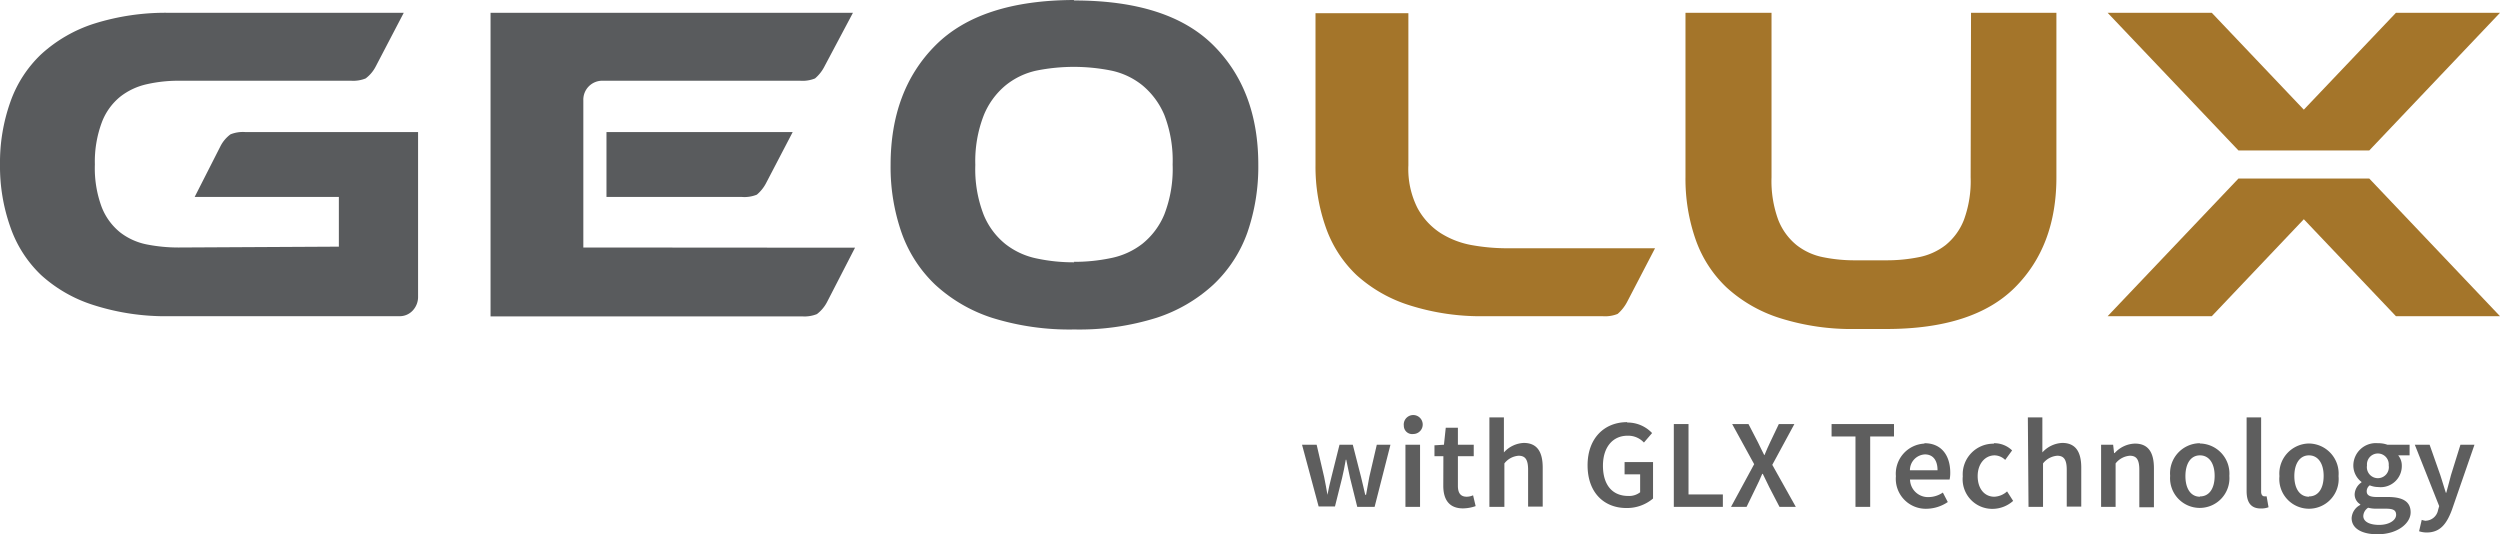 <svg xmlns="http://www.w3.org/2000/svg" viewBox="0 0 263.53 56.33"><defs><style>.cls-1{fill:#5e5e5e;}.cls-2{fill:#595b5d;}.cls-3{fill:#a4752a;}</style></defs><g id="Layer_2" data-name="Layer 2"><g id="Layer_1-2" data-name="Layer 1"><path class="cls-1" d="M137.25,46.88h1.54l.79,3.4c.14.63.23,1.24.35,1.88h0c.12-.64.26-1.27.42-1.88l.85-3.4h1.4l.87,3.4c.16.63.29,1.24.44,1.88H144c.12-.64.22-1.25.34-1.88l.79-3.4h1.44l-1.67,6.55h-1.83l-.76-3.06c-.14-.61-.25-1.21-.4-1.91h-.05c-.12.7-.24,1.31-.39,1.93l-.75,3H139Z"/><path class="cls-1" d="M148.15,46.88h1.54v6.55h-1.54Zm-.17-2a1,1,0,1,1,1,.87.88.88,0,0,1-1-.87"/><path class="cls-1" d="M152.15,48.09h-.94V46.94l1-.06.19-1.79h1.28v1.79h1.67v1.21h-1.67v3.12c0,.78.3,1.15.93,1.15a1.64,1.64,0,0,0,.67-.15l.27,1.14a4.16,4.16,0,0,1-1.33.24c-1.52,0-2.08-1-2.08-2.38Z"/><path class="cls-1" d="M157,44h1.53v2.42l0,1.27a3,3,0,0,1,2.09-1c1.41,0,2,.94,2,2.6v4.11h-1.54V49.52c0-1.08-.3-1.48-1-1.48a2.09,2.09,0,0,0-1.5.81v4.58H157Z"/><path class="cls-1" d="M171.54,44.54a3.56,3.56,0,0,1,2.61,1.11l-.86,1a2.26,2.26,0,0,0-1.73-.72c-1.55,0-2.59,1.2-2.59,3.16s.93,3.19,2.68,3.19a1.88,1.88,0,0,0,1.24-.39V50h-1.64V48.71h3v3.84a4.23,4.23,0,0,1-2.82,1c-2.32,0-4.08-1.6-4.08-4.5s1.81-4.55,4.16-4.55"/><polygon class="cls-1" points="176.44 44.7 177.99 44.7 177.99 52.12 181.61 52.12 181.61 53.43 176.44 53.43 176.44 44.7"/><path class="cls-1" d="M184.91,48.93l-2.32-4.23h1.72l1,1.93c.2.4.39.82.66,1.34H186c.21-.52.4-.94.59-1.34l.92-1.93h1.64L186.82,49l2.48,4.43h-1.72l-1.07-2.06c-.23-.45-.44-.89-.69-1.42h-.06c-.22.53-.44,1-.65,1.42l-1,2.06h-1.64Z"/><polygon class="cls-1" points="195.59 46.01 193.07 46.01 193.07 44.7 199.65 44.7 199.65 46.01 197.14 46.01 197.14 53.43 195.59 53.43 195.59 46.01"/><path class="cls-1" d="M204.24,49.57c0-1-.44-1.67-1.33-1.67a1.66,1.66,0,0,0-1.58,1.67Zm-1.37-2.85c1.77,0,2.71,1.28,2.71,3.11a3.28,3.28,0,0,1-.07.72h-4.17a1.89,1.89,0,0,0,1.94,1.85,2.71,2.71,0,0,0,1.52-.48l.52,1a4.08,4.08,0,0,1-2.24.71,3.16,3.16,0,0,1-3.23-3.43,3.18,3.18,0,0,1,3-3.44"/><path class="cls-1" d="M210.18,46.72a2.69,2.69,0,0,1,1.92.76l-.73,1a1.64,1.64,0,0,0-1.11-.48c-1,0-1.79.87-1.79,2.19s.72,2.17,1.75,2.17a2.12,2.12,0,0,0,1.35-.56l.64,1a3.28,3.28,0,0,1-2.15.84,3.12,3.12,0,0,1-3.16-3.43,3.23,3.23,0,0,1,3.28-3.44"/><path class="cls-1" d="M213.76,44h1.53v2.42l0,1.27a3,3,0,0,1,2.1-1c1.4,0,2,.94,2,2.6v4.11h-1.53V49.52c0-1.08-.31-1.48-1-1.48a2.11,2.11,0,0,0-1.5.81v4.58h-1.53Z"/><path class="cls-1" d="M221.48,46.88h1.27l.1.88h.06a3,3,0,0,1,2.14-1c1.41,0,2,.94,2,2.6v4.11h-1.54V49.52c0-1.08-.3-1.48-1-1.48a2.09,2.09,0,0,0-1.5.81v4.58h-1.53Z"/><path class="cls-1" d="M231.9,52.33c1,0,1.55-.86,1.55-2.17S232.87,48,231.9,48s-1.53.87-1.53,2.19.57,2.17,1.53,2.17m0-5.61A3.17,3.17,0,0,1,235,50.16a3.13,3.13,0,1,1-6.24,0,3.17,3.17,0,0,1,3.11-3.44"/><path class="cls-1" d="M236.82,44h1.53v7.82c0,.37.18.5.34.5l.24,0,.2,1.15a2.15,2.15,0,0,1-.82.13c-1.09,0-1.49-.71-1.49-1.84Z"/><path class="cls-1" d="M243.39,52.33c1,0,1.55-.86,1.55-2.17S244.35,48,243.39,48s-1.54.87-1.54,2.19.58,2.17,1.54,2.17m0-5.61a3.17,3.17,0,0,1,3.12,3.44,3.13,3.13,0,1,1-6.23,0,3.17,3.17,0,0,1,3.11-3.44"/><path class="cls-1" d="M251.8,49.06a1.15,1.15,0,1,0-2.29,0,1.16,1.16,0,1,0,2.29,0m-1,6.27c1.06,0,1.78-.5,1.78-1.06s-.42-.65-1.16-.65h-.9a3.26,3.26,0,0,1-.89-.1,1.1,1.1,0,0,0-.51.87c0,.59.64.94,1.68.94m-2-2.11v-.06a1.21,1.21,0,0,1-.59-1.09,1.6,1.6,0,0,1,.72-1.22V50.8a2.18,2.18,0,0,1-.86-1.74,2.37,2.37,0,0,1,2.59-2.34,2.75,2.75,0,0,1,1,.16H254V48h-1.2a1.7,1.7,0,0,1,.38,1.11,2.23,2.23,0,0,1-2.49,2.23,2.4,2.4,0,0,1-.89-.18.77.77,0,0,0-.32.63c0,.38.26.6,1.06.6h1.17c1.57,0,2.4.48,2.4,1.62s-1.36,2.31-3.5,2.31c-1.56,0-2.72-.56-2.72-1.71a1.67,1.67,0,0,1,.94-1.4"/><path class="cls-1" d="M255.7,54.89a1.37,1.37,0,0,0,1.3-1.12l.12-.42-2.57-6.47h1.56l1.13,3.21c.19.58.38,1.23.58,1.85h.05c.16-.61.34-1.26.49-1.85l1-3.21h1.48l-2.37,6.84c-.55,1.48-1.23,2.41-2.66,2.41A2.51,2.51,0,0,1,255,56l.28-1.2a1.63,1.63,0,0,0,.47.1"/><path class="cls-2" d="M44.07,13.92V31.26a2.09,2.09,0,0,1-.56,1.47,1.86,1.86,0,0,1-1.43.6H17.9a24.82,24.82,0,0,1-8-1.16A14.83,14.83,0,0,1,4.34,29,12.71,12.71,0,0,1,1.08,23.9,19.17,19.17,0,0,1,0,17.34a19.09,19.09,0,0,1,1.08-6.56A12.75,12.75,0,0,1,4.34,5.72,15.1,15.1,0,0,1,9.9,2.5a25.12,25.12,0,0,1,8-1.15H42.56L39.61,7a3.66,3.66,0,0,1-1.07,1.27A3.51,3.51,0,0,1,37,8.51H18.85a15.06,15.06,0,0,0-3.34.36,7,7,0,0,0-2.82,1.31,6.38,6.38,0,0,0-1.95,2.7A11.86,11.86,0,0,0,10,17.34a11.74,11.74,0,0,0,.72,4.49,6.41,6.41,0,0,0,1.95,2.67,6.71,6.71,0,0,0,2.82,1.27,17.13,17.13,0,0,0,3.34.32L35.72,26V20.76H20.52l2.71-5.33a3.56,3.56,0,0,1,1.07-1.27,3.51,3.51,0,0,1,1.55-.24Z"/><path class="cls-2" d="M113.19,27.6a18.6,18.6,0,0,0,3.94-.4,7.92,7.92,0,0,0,3.3-1.51,7.78,7.78,0,0,0,2.31-3.1,13.26,13.26,0,0,0,.87-5.25,13.32,13.32,0,0,0-.87-5.21A8.15,8.15,0,0,0,120.43,9a7.76,7.76,0,0,0-3.3-1.56,20,20,0,0,0-7.87,0A7.76,7.76,0,0,0,106,9a8,8,0,0,0-2.31,3.18,13.31,13.31,0,0,0-.88,5.21,13.25,13.25,0,0,0,.88,5.25,7.69,7.69,0,0,0,2.31,3.1,7.92,7.92,0,0,0,3.3,1.51,18.44,18.44,0,0,0,3.93.4m0-27.6q9.94,0,14.68,4.73t4.73,12.61a21.22,21.22,0,0,1-1.15,7.12A14,14,0,0,1,127.91,30a16.22,16.22,0,0,1-6,3.5,27.21,27.21,0,0,1-8.67,1.23,27.3,27.3,0,0,1-8.67-1.23,16.17,16.17,0,0,1-6-3.5,14,14,0,0,1-3.54-5.49,21,21,0,0,1-1.15-7.12q0-7.87,4.73-12.61T113.19,0"/><path class="cls-3" d="M156.55,33.33a24.78,24.78,0,0,1-8-1.16A15,15,0,0,1,143,29a12.69,12.69,0,0,1-3.25-5.05,19.17,19.17,0,0,1-1.08-6.56v-16h9.79V17.42a9.13,9.13,0,0,0,.95,4.49,7.22,7.22,0,0,0,2.46,2.67,9.2,9.2,0,0,0,3.34,1.27,21.16,21.16,0,0,0,3.58.32h15.67l-2.94,5.65a4.35,4.35,0,0,1-1,1.27,3.54,3.54,0,0,1-1.6.24Z"/><path class="cls-3" d="M207.77,1.35h9V18.69q0,7.24-4.37,11.61t-13.53,4.38h-3.25a25.07,25.07,0,0,1-8-1.15A15,15,0,0,1,182,30.3a12.75,12.75,0,0,1-3.26-5.05,19.37,19.37,0,0,1-1.07-6.56V1.35h9.07V18.69a11.89,11.89,0,0,0,.71,4.49,6.43,6.43,0,0,0,1.95,2.67,6.59,6.59,0,0,0,2.82,1.27,16.56,16.56,0,0,0,3.35.32h3.25a17.1,17.1,0,0,0,3.39-.32,6.69,6.69,0,0,0,2.86-1.27,6.43,6.43,0,0,0,1.95-2.67,11.89,11.89,0,0,0,.71-4.49Z"/><path class="cls-2" d="M61.49,26.09V10.58a2,2,0,0,1,2.07-2.07H84.32a3.51,3.51,0,0,0,1.59-.24,4.06,4.06,0,0,0,1-1.27l3-5.65H51.71v32H84.56a3.51,3.51,0,0,0,1.55-.24,3.77,3.77,0,0,0,1.07-1.27l2.95-5.73Z"/><path class="cls-2" d="M79.78,20.52a4,4,0,0,0,1-1.27l2.78-5.33H63.93v6.84H78.19a3.48,3.48,0,0,0,1.59-.24"/><polygon class="cls-3" points="235.96 18.82 222.17 33.33 233.15 33.33 242.85 23.11 252.56 33.33 263.53 33.33 249.75 18.82 235.96 18.82"/><polygon class="cls-3" points="249.75 15.86 263.53 1.35 252.56 1.35 242.85 11.56 233.15 1.35 222.17 1.35 235.96 15.86 249.75 15.86"/></g></g></svg>